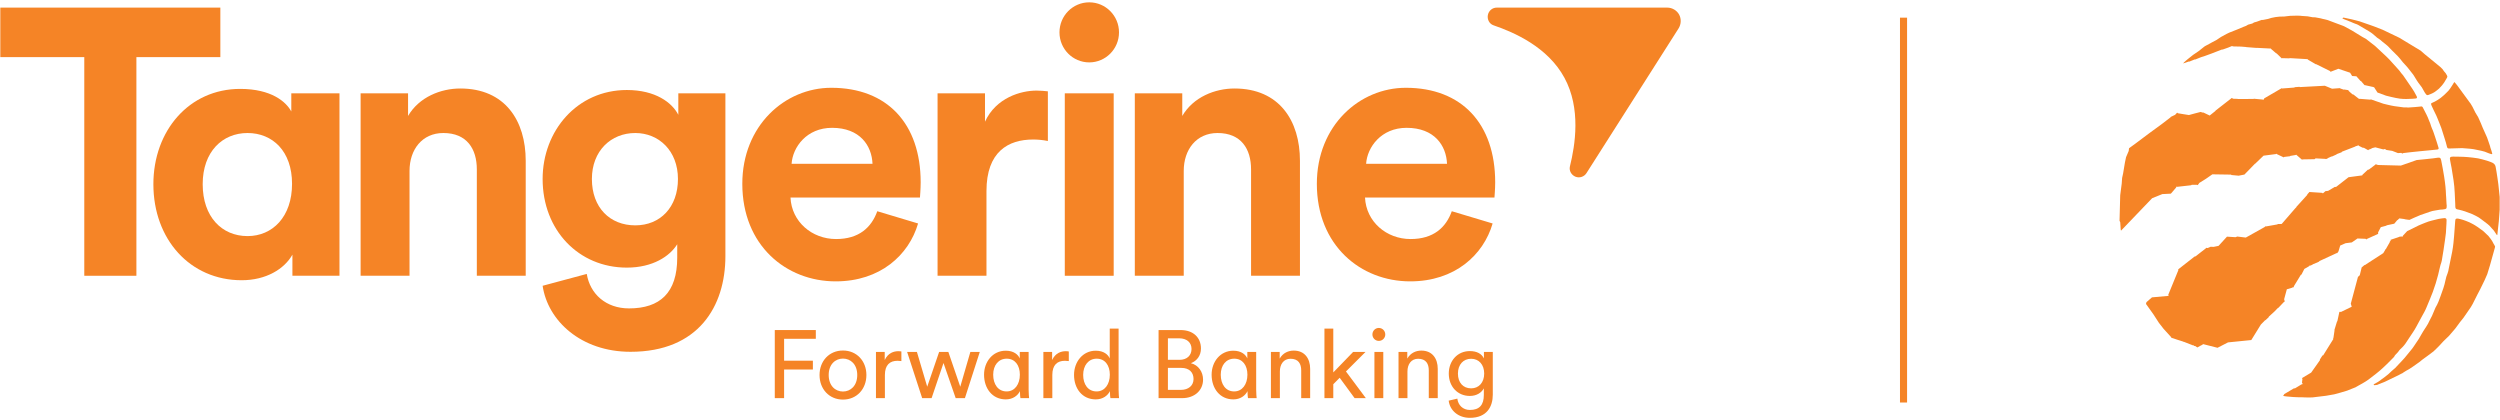 <?xml version="1.0" encoding="UTF-8"?>
<svg width="238px" height="40px" viewBox="0 0 238 40" version="1.1" xmlns="http://www.w3.org/2000/svg" xmlns:xlink="http://www.w3.org/1999/xlink">
    <!-- Generator: Sketch 53.2 (72643) - https://sketchapp.com -->
    <title>Partnership Logo Lockup</title>
    <desc>Created with Sketch.</desc>
    <g id="🔍-Explorations" stroke="none" stroke-width="1" fill="none" fill-rule="evenodd">
        <g id="Desktop-–-EN-–-v02" transform="translate(-601, -5120)" fill="#F58426">
            <g id="Social-+-Deposit-Protection" transform="translate(250, 5080)">
                <g id="Partnership-Logo-Lockup" transform="translate(351, 40)">
                    <path d="M225.963,36.595 C225.993,36.63 226.011,36.674 226.029,36.673 C226.125,36.668 226.31,36.64 226.31,36.64 L226.499,36.557 L227.026,36.351 C227.026,36.351 228.341,35.716 228.348,35.713 C228.352,35.709 228.578,35.589 228.578,35.589 L228.699,35.535 L228.84,35.437 L229.073,35.292 L229.353,35.138 L229.709,34.903 L230.331,34.462 L230.634,34.219 L231.07,33.902 L231.471,33.601 L231.658,33.463 L231.918,33.216 L232.194,32.943 L232.631,32.469 L233.147,31.971 L233.739,31.281 L234.063,30.844 L234.177,30.687 L234.523,30.254 L235.203,29.269 L235.394,28.946 L235.85,28.041 L236.108,27.549 L236.548,26.647 L236.787,26.102 L237.043,25.263 C237.043,25.263 237.348,24.159 237.514,23.577 C237.535,23.511 237.542,23.451 237.498,23.393 C237.405,23.257 237.337,23.09 237.248,22.939 C237.202,22.861 237.136,22.783 237.093,22.717 C237.049,22.653 236.933,22.507 236.89,22.454 C236.842,22.398 236.783,22.349 236.726,22.303 C236.584,22.169 236.457,22.036 236.34,21.946 C236.283,21.917 236.231,21.876 236.181,21.837 C235.811,21.55 235.435,21.32 235.014,21.134 C234.838,21.055 234.656,20.992 234.473,20.93 C234.343,20.887 234.138,20.835 234.004,20.811 C233.926,20.799 233.862,20.798 233.805,20.836 C233.748,20.876 233.744,20.966 233.735,21.053 C233.71,21.283 233.7,21.539 233.682,21.77 C233.662,22.009 233.644,22.249 233.628,22.491 C233.607,22.707 233.596,22.923 233.568,23.14 C233.536,23.425 233.498,23.711 233.443,23.992 C233.343,24.522 233.231,25.047 233.121,25.572 C233.092,25.72 233.074,25.871 233.014,26.007 C232.919,26.228 232.85,26.462 232.805,26.696 C232.711,27.197 232.529,27.67 232.358,28.143 C232.219,28.529 232.084,28.921 231.865,29.275 C231.852,29.298 231.843,29.324 231.831,29.351 C231.729,29.594 231.633,29.84 231.523,30.079 C231.453,30.237 231.352,30.379 231.286,30.537 C231.204,30.735 231.095,30.917 230.979,31.095 C230.796,31.38 230.602,31.661 230.445,31.959 C230.336,32.169 230.213,32.367 230.074,32.557 C230.039,32.606 230.005,32.658 229.973,32.706 C229.864,32.869 229.761,33.034 229.643,33.188 C229.412,33.484 229.175,33.775 228.931,34.059 C228.781,34.238 228.612,34.402 228.453,34.575 C228.304,34.729 228.161,34.886 228.015,35.041 C227.983,35.072 227.944,35.099 227.91,35.129 C227.821,35.205 227.73,35.275 227.65,35.357 C227.459,35.545 227.265,35.729 227.042,35.881 C226.943,35.946 226.85,36.009 226.761,36.084 C226.524,36.286 226.262,36.439 225.963,36.595" id="Fill-3"></path>
                    <path d="M237.733,22.386 C237.742,22.386 237.747,22.368 237.747,22.347 C237.754,22.301 237.761,22.219 237.761,22.219 L237.888,21.065 L237.968,19.984 L237.97,18.91 L237.968,18.742 L237.84,17.523 C237.84,17.523 237.695,16.428 237.581,15.864 C237.537,15.664 237.419,15.561 237.257,15.481 C237.202,15.455 237.143,15.428 237.086,15.411 C236.967,15.373 236.837,15.314 236.717,15.285 C236.445,15.213 236.188,15.125 235.912,15.077 C235.586,15.022 235.255,14.987 234.927,14.956 C234.656,14.932 234.384,14.921 234.113,14.918 C233.897,14.914 233.767,14.91 233.55,14.91 C233.434,14.91 233.311,14.914 233.256,14.988 C233.206,15.061 233.242,15.191 233.263,15.32 C233.302,15.586 233.347,15.718 233.39,15.983 C233.52,16.764 233.659,17.547 233.689,18.34 C233.705,18.698 233.723,19.055 233.739,19.41 C233.744,19.514 233.744,19.578 233.746,19.682 C233.748,19.743 233.762,19.809 233.789,19.852 C233.819,19.902 233.869,19.91 233.928,19.929 C233.995,19.949 234.061,19.956 234.127,19.972 C234.193,19.991 234.321,20.015 234.405,20.043 C234.72,20.145 235.055,20.258 235.358,20.383 C235.574,20.47 235.775,20.597 235.982,20.706 C236.008,20.719 236.03,20.734 236.053,20.754 C236.174,20.844 236.295,20.935 236.416,21.024 C236.701,21.236 236.995,21.442 237.214,21.731 C237.255,21.786 237.302,21.837 237.355,21.883 C237.441,21.959 237.585,22.235 237.688,22.357 C237.706,22.378 237.724,22.386 237.733,22.386" id="Fill-4"></path>
                    <path d="M229.656,9.403 C229.763,9.394 229.861,9.393 229.944,9.381 C230.005,9.375 230.064,9.373 230.089,9.308 C230.117,9.241 230.069,9.174 230.055,9.144 C230.03,9.094 229.825,8.72 229.825,8.72 L229.624,8.405 L228.776,7.17 L228.596,6.959 L228.432,6.736 L228.156,6.427 L227.466,5.664 L227.171,5.371 L226.107,4.377 L225.231,3.697 L224.919,3.528 L223.891,2.898 L223.175,2.509 L223.034,2.449 L222.452,2.233 L221.586,1.908 L221.516,1.89 L221.237,1.821 L221.162,1.809 L220.918,1.745 L220.403,1.649 L220.157,1.641 L219.696,1.555 L219.147,1.518 L218.953,1.496 L218.609,1.492 L218.03,1.506 L217.458,1.572 L217.018,1.582 L216.628,1.626 L216.227,1.706 L215.923,1.8 L215.429,1.898 L215.317,1.894 L214.857,2.062 L214.585,2.138 L214.421,2.238 L214.018,2.348 L213.824,2.463 L213.58,2.556 L212.985,2.806 L212.228,3.105 L211.98,3.224 L211.448,3.514 L210.988,3.819 L210.559,4.044 L210.402,4.133 L209.93,4.386 L209.853,4.435 L209.319,4.86 L208.872,5.164 L208.788,5.22 L208.284,5.621 L208.102,5.775 C208.102,5.775 207.833,6.007 207.824,6.039 L208.013,5.983 C208.013,5.983 208.359,5.854 208.366,5.857 C208.373,5.859 208.432,5.862 208.432,5.862 L208.932,5.658 L209.005,5.658 L209.549,5.441 C209.549,5.441 209.834,5.347 209.834,5.353 C209.834,5.36 210.126,5.247 210.126,5.247 L210.53,5.1 L211.51,4.72 L211.601,4.716 L212.103,4.538 L212.502,4.375 L212.556,4.418 C212.556,4.418 213.32,4.435 213.329,4.435 C213.331,4.435 213.817,4.474 213.817,4.474 L213.833,4.484 L214.82,4.562 L214.834,4.554 L216.199,4.624 L216.208,4.66 L216.692,5.078 L216.728,5.078 L217.223,5.559 L217.268,5.536 L217.948,5.555 L217.984,5.533 L219.69,5.632 L219.703,5.672 L220.462,6.116 L220.497,6.11 L221.839,6.773 L221.851,6.843 L222.612,6.546 L223.729,6.923 L223.921,7.235 L224.329,7.263 L224.723,7.712 L224.766,7.713 L225.081,8.081 L225.088,8.103 L225.131,8.103 L226.013,8.306 L226.337,8.81 L227.153,9.109 C227.153,9.109 228.026,9.337 228.478,9.393 C228.877,9.443 229.346,9.423 229.656,9.403" id="Fill-5"></path>
                    <path d="M237.261,14.62 C237.236,14.488 237.143,14.222 237.143,14.222 L237.093,14.08 L237.049,13.906 L236.903,13.474 L236.769,13.092 L236.35,12.152 L236.16,11.691 L235.921,11.156 L235.636,10.683 L235.57,10.545 L235.376,10.158 L235.201,9.866 L235.125,9.765 L233.903,8.097 C233.903,8.097 233.785,7.956 233.726,7.885 C233.698,7.85 233.687,7.823 233.648,7.823 L233.641,7.823 C233.641,7.823 233.267,8.446 233.108,8.62 C232.95,8.796 232.636,9.083 232.636,9.083 C232.636,9.083 232.371,9.303 232.328,9.338 C232.283,9.373 232.08,9.506 232.08,9.506 L231.802,9.668 C231.802,9.668 231.592,9.766 231.558,9.781 C231.521,9.793 231.485,9.807 231.462,9.835 C231.441,9.864 231.432,9.885 231.444,9.934 C231.45,9.969 231.462,10.005 231.478,10.038 C231.59,10.278 231.694,10.522 231.817,10.756 C232.002,11.099 232.118,11.469 232.273,11.828 C232.324,11.947 232.376,12.066 232.415,12.19 C232.52,12.507 232.62,12.827 232.718,13.144 C232.761,13.287 232.809,13.426 232.848,13.567 C232.889,13.712 232.923,13.854 232.96,13.998 C232.982,14.091 233.046,14.136 233.142,14.135 C233.233,14.133 233.324,14.131 233.418,14.129 C233.744,14.118 234.072,14.106 234.398,14.1 C234.494,14.098 235.146,14.16 235.146,14.16 C235.146,14.16 235.381,14.184 235.492,14.203 C235.743,14.249 235.989,14.307 236.238,14.357 C236.445,14.4 236.66,14.472 236.853,14.562 C236.949,14.606 237.049,14.633 237.152,14.664 C237.186,14.673 237.236,14.679 237.245,14.677 C237.252,14.673 237.264,14.634 237.261,14.62" id="Fill-6"></path>
                    <path d="M232.989,7.263 C232.98,7.215 232.893,7.082 232.893,7.082 L232.83,6.971 L232.654,6.766 L232.536,6.592 L232.312,6.371 C232.312,6.371 232.262,6.329 232.237,6.309 C231.849,5.991 231.07,5.353 231.07,5.353 C231.067,5.351 230.853,5.178 230.853,5.178 L230.447,4.823 L228.425,3.599 L226.83,2.834 C226.83,2.834 225.984,2.501 225.981,2.503 C225.981,2.505 225.671,2.392 225.669,2.393 C225.665,2.396 224.627,2.031 224.627,2.031 L223.893,1.843 L223.177,1.689 L223.066,1.677 L223,1.741 L223.029,1.772 C223.029,1.772 223.102,1.809 223.134,1.822 C223.358,1.913 223.581,1.994 223.804,2.085 C223.948,2.142 224.085,2.22 224.233,2.264 C224.338,2.294 224.434,2.331 224.522,2.386 C224.862,2.583 225.202,2.784 225.537,2.985 C225.74,3.106 225.924,3.247 226.098,3.41 C226.228,3.532 226.364,3.649 226.524,3.737 C226.595,3.775 226.654,3.84 226.718,3.893 C226.752,3.923 226.786,3.952 226.82,3.981 C227.019,4.146 227.233,4.289 227.411,4.48 C227.598,4.685 227.796,4.88 227.994,5.072 C228.181,5.257 228.371,5.437 228.532,5.65 C228.662,5.824 228.799,5.995 228.954,6.147 C229.248,6.44 229.469,6.789 229.736,7.103 C229.77,7.141 229.791,7.189 229.818,7.229 C229.991,7.506 230.146,7.792 230.354,8.042 C230.5,8.217 230.627,8.399 230.725,8.61 C230.782,8.736 230.867,8.848 230.947,8.963 C230.992,9.029 231.067,9.06 231.106,9.059 C231.147,9.057 231.222,9.022 231.222,9.022 L231.364,8.966 C231.364,8.966 231.553,8.878 231.617,8.851 C231.681,8.821 231.806,8.748 231.852,8.707 C231.9,8.666 232.089,8.533 232.196,8.435 C232.303,8.335 232.52,8.077 232.52,8.077 L232.675,7.869 L232.946,7.415 C232.946,7.415 232.998,7.313 232.989,7.263" id="Fill-7"></path>
                    <path d="M232.146,14.058 C232.036,13.72 231.95,13.397 231.829,13.06 C231.733,12.788 231.656,12.504 231.528,12.24 C231.453,12.083 231.414,11.909 231.355,11.742 C231.323,11.661 231.284,11.582 231.254,11.499 C231.106,11.073 230.903,10.723 230.7,10.322 C230.691,10.299 230.68,10.28 230.662,10.246 C230.643,10.206 230.625,10.174 230.575,10.144 C230.525,10.116 230.482,10.135 230.39,10.147 C230.217,10.168 230.001,10.192 229.912,10.192 C229.83,10.192 229.488,10.218 229.216,10.24 L229.153,10.222 L228.822,10.222 L227.951,10.106 C227.632,10.06 226.898,9.874 226.898,9.874 L226.364,9.689 L225.706,9.46 L225.653,9.488 L224.625,9.406 L224.591,9.424 L224.014,8.98 L223.946,8.978 L223.585,8.651 L223.572,8.584 L223.171,8.521 L223.132,8.537 L222.804,8.425 L222.767,8.391 L222.01,8.446 L221.326,8.163 L218.951,8.29 L218.912,8.265 L218.465,8.3 L218.417,8.336 L217.248,8.425 L217.216,8.396 L215.55,9.367 L215.531,9.439 L215.454,9.507 L215.415,9.478 L214.576,9.4 L214.533,9.419 L213.049,9.427 L213.019,9.412 L212.595,9.4 L212.467,9.325 L210.913,10.535 L210.908,10.564 L210.363,10.999 L209.755,10.708 L209.72,10.723 L209.495,10.658 C209.495,10.658 208.373,10.945 208.387,10.952 C208.396,10.959 207.34,10.783 207.34,10.783 L207.265,10.723 L207.069,10.932 L206.65,11.132 L206.641,11.167 L205.806,11.809 L204.621,12.674 L203.287,13.674 L202.683,14.114 L202.653,14.373 L202.4,14.963 L202.293,15.472 L202.122,16.499 L202.026,16.944 L201.988,17.476 L201.844,18.586 L201.78,21.016 L201.846,21.16 L201.89,21.828 C201.89,21.828 201.901,21.944 201.926,21.951 L201.928,21.951 L204.881,18.871 L205.852,18.478 L206.666,18.436 L207.158,17.864 L207.206,17.758 L207.265,17.786 L208.594,17.636 L208.651,17.595 L209.148,17.595 L209.223,17.625 L209.381,17.411 L209.978,17.038 L210.616,16.596 L212.406,16.623 L212.42,16.662 L213.119,16.726 L213.669,16.618 L214.672,15.585 L214.692,15.586 L215.488,14.82 L216.687,14.665 L216.733,14.633 L216.787,14.687 L217.41,14.982 L217.455,14.939 L218.007,14.873 L218.032,14.843 L218.547,14.756 L218.595,14.725 L219.158,15.21 L219.19,15.174 L220.344,15.154 L220.442,15.077 L221.37,15.124 L221.422,15.142 L221.563,15.107 L221.588,15.064 L221.958,14.896 L222.003,14.9 L222.43,14.707 L222.464,14.669 L222.922,14.495 L222.954,14.441 L224.217,13.953 L224.228,13.932 L224.45,13.865 L224.5,13.815 L224.563,13.884 L224.931,14.065 L225.042,14.07 L225.455,14.301 L225.48,14.263 L225.61,14.202 L225.621,14.209 L225.826,14.11 L225.836,14.096 L226.132,14.026 L226.886,14.223 L227.048,14.186 L227.185,14.277 L227.741,14.363 L228.284,14.575 C228.284,14.575 228.596,14.555 228.601,14.555 C228.605,14.555 228.703,14.622 228.703,14.622 L228.783,14.575 C228.783,14.575 229.855,14.44 230.39,14.396 C230.737,14.369 231.086,14.331 231.434,14.296 C231.631,14.277 231.827,14.258 232.023,14.235 C232.13,14.222 232.185,14.181 232.146,14.058" id="Fill-8"></path>
                    <path d="M232.928,19.59 C232.928,19.516 232.912,19.47 232.909,19.396 C232.898,19.186 232.889,18.979 232.875,18.771 C232.873,18.7 232.864,18.632 232.859,18.561 C232.843,18.303 232.839,18.043 232.809,17.784 C232.78,17.457 232.729,17.133 232.681,16.806 C232.645,16.554 232.597,16.302 232.552,16.052 C232.504,15.789 232.463,15.551 232.406,15.287 C232.349,15.022 232.292,14.986 232.023,15.018 C232,15.023 231.977,15.025 231.954,15.03 C231.854,15.049 231.715,15.064 231.615,15.077 C231.09,15.148 230.596,15.174 230.071,15.236 L228.564,15.763 L226.387,15.708 L226.152,15.63 L226.15,15.667 L225.51,16.147 L225.418,16.156 L224.912,16.631 L224.885,16.697 L223.581,16.871 L222.393,17.796 L222.268,17.794 L221.634,18.171 L221.386,18.196 L221.137,18.412 L221.071,18.358 L219.858,18.278 L219.648,18.515 L219.651,18.552 L218.604,19.708 L218.591,19.775 L218.552,19.781 L217.216,21.321 L216.847,21.325 L216.817,21.363 L215.721,21.556 L215.636,21.55 C215.636,21.55 215.613,21.601 215.609,21.606 C215.602,21.609 213.801,22.617 213.801,22.617 L212.989,22.519 L212.819,22.581 L212.009,22.529 L211.207,23.406 L210.73,23.504 L210.459,23.49 L210.174,23.612 L210.003,23.593 L210.014,23.627 L209.016,24.404 L208.92,24.425 L207.365,25.645 L207.379,25.718 L206.417,28.066 L206.456,28.165 L204.867,28.309 L204.345,28.763 L204.297,28.933 L205.004,29.923 L205.526,30.731 L205.977,31.31 L206.709,32.114 C206.709,32.114 206.713,32.171 206.729,32.174 C206.743,32.176 206.825,32.186 206.83,32.188 C206.834,32.191 207.27,32.335 207.272,32.339 C207.274,32.341 207.812,32.509 207.812,32.509 C207.812,32.509 207.819,32.537 207.824,32.537 C207.831,32.537 207.878,32.53 207.878,32.53 L208.777,32.881 L208.843,32.876 L208.893,32.937 C208.893,32.937 208.968,32.936 208.973,32.937 C208.98,32.937 209.185,33.079 209.185,33.079 L209.561,32.871 L209.579,32.871 L209.745,32.762 L211.109,33.109 L212.107,32.596 L214.323,32.373 L215.233,30.899 C215.376,30.754 215.634,30.49 215.634,30.49 L215.67,30.486 C215.67,30.486 215.983,30.196 215.987,30.19 C215.992,30.184 215.987,30.151 215.987,30.151 L216.559,29.626 L216.826,29.346 C216.826,29.346 216.885,29.309 216.895,29.308 C216.901,29.307 217.2,28.988 217.2,28.988 L217.449,28.729 L217.512,28.715 L217.449,28.489 L217.706,27.54 L218.203,27.393 L218.219,27.372 L218.37,27.338 L218.372,27.258 L219.038,26.166 L219.101,26.138 L219.373,25.602 L219.826,25.343 L219.886,25.269 L219.977,25.281 C219.977,25.281 220.239,25.125 220.248,25.128 L220.278,25.128 L220.77,24.908 L220.811,24.851 L222.439,24.1 L222.537,24.087 L222.555,23.998 L222.619,23.949 L222.788,23.376 L223.301,23.153 L223.893,23.078 L224.436,22.703 L225.206,22.734 L225.284,22.799 L225.323,22.751 L226.399,22.264 L226.394,22.125 L226.652,21.627 L227.181,21.485 L227.208,21.45 L227.933,21.296 L228.211,20.963 L228.245,20.956 C228.245,20.956 228.414,20.791 228.418,20.79 C228.423,20.787 228.918,20.857 228.918,20.857 L228.94,20.873 L229.214,20.914 L229.383,20.933 C229.383,20.933 230.115,20.587 230.422,20.47 C230.55,20.42 230.675,20.386 230.798,20.343 C230.967,20.282 231.136,20.223 231.307,20.166 C231.391,20.137 231.473,20.117 231.56,20.088 L231.902,20.026 L232.298,19.959 L232.54,19.945 C232.54,19.945 232.656,19.929 232.7,19.92 C232.743,19.914 232.809,19.914 232.864,19.866 C232.916,19.821 232.914,19.771 232.919,19.727 C232.925,19.681 232.928,19.658 232.928,19.59" id="Fill-9"></path>
                    <path d="M232.912,21.027 C232.914,20.969 232.921,20.873 232.873,20.822 C232.827,20.772 232.768,20.763 232.729,20.763 C232.691,20.766 232.501,20.787 232.501,20.787 L232.187,20.836 C232.153,20.841 232.116,20.848 232.082,20.859 C231.893,20.905 231.703,20.943 231.519,20.997 C231.311,21.055 231.097,21.111 230.901,21.198 C230.694,21.291 230.461,21.364 230.254,21.464 C230.178,21.5 229.481,21.845 229.162,22.005 L228.754,22.443 L228.738,22.538 L228.683,22.513 L228.43,22.529 L228.416,22.548 L227.584,22.829 L227.593,22.92 L227.507,23.005 L227.504,23.061 L227.114,23.746 L227.062,23.751 L227.053,23.824 C227.053,23.824 226.973,23.954 226.886,24.1 L225.136,25.234 L225.099,25.232 L224.832,25.457 L224.65,26.202 L224.477,26.364 L223.795,28.914 L223.884,29.202 L222.872,29.692 L222.708,29.692 L222.516,30.58 L222.482,30.61 L222.236,31.415 L222.247,31.457 L222.145,32.154 L222.106,32.202 L222.14,32.265 L221.171,33.822 L221.098,33.842 L220.857,34.219 L220.854,34.296 C220.854,34.296 220.022,35.478 220.022,35.473 C220.02,35.467 219.145,35.995 219.145,35.995 L219.193,36.07 C219.193,36.08 219.147,36.43 219.147,36.43 L219.224,36.56 L219.097,36.597 L218.468,36.978 L218.397,36.962 L217.467,37.514 L217.357,37.69 C217.357,37.707 217.718,37.746 217.718,37.746 L218.324,37.797 L218.734,37.816 L219.211,37.823 L219.432,37.833 L219.792,37.84 L220.15,37.833 L221.452,37.675 L222.227,37.538 L222.81,37.379 L223.444,37.19 L224.251,36.868 L224.31,36.832 L224.538,36.703 C224.538,36.703 225.193,36.355 225.484,36.131 C225.988,35.747 226.497,35.369 226.955,34.928 C227.112,34.777 227.267,34.626 227.422,34.476 C227.57,34.326 227.716,34.18 227.862,34.03 C227.887,34.006 227.921,33.979 227.933,33.946 C227.983,33.826 228.076,33.745 228.163,33.654 C228.225,33.591 228.289,33.528 228.336,33.457 C228.437,33.294 228.583,33.181 228.713,33.049 C228.815,32.944 228.911,32.83 228.995,32.712 C229.148,32.49 229.294,32.265 229.44,32.04 C229.636,31.739 229.848,31.45 230.014,31.137 C230.192,30.802 230.37,30.464 230.557,30.134 C230.716,29.851 230.881,29.569 231.001,29.269 C231.204,28.777 231.416,28.289 231.605,27.788 C231.804,27.259 231.966,26.715 232.109,26.168 C232.216,25.761 232.28,25.343 232.426,24.943 C232.444,24.894 232.454,24.836 232.463,24.783 C232.52,24.448 232.577,24.114 232.627,23.781 C232.677,23.463 232.723,23.147 232.766,22.83 C232.798,22.613 232.83,22.4 232.85,22.182 C232.875,21.883 232.889,21.581 232.903,21.278 C232.905,21.246 232.905,21.182 232.905,21.182 C232.905,21.182 232.907,21.085 232.912,21.027" id="Fill-10"></path>
                    <polygon id="Fill-11" points="180.878 38.319 181.553 38.319 181.553 1.681 180.878 1.681"></polygon>
                    <polyline id="Fill-12" points="0.03 0.724 0.03 5.438 8.024 5.438 8.024 26.253 12.985 26.253 12.985 5.438 20.977 5.438 20.977 0.724 0.03 0.724"></polyline>
                    <path d="M32.318,26.253 L27.838,26.253 L27.838,24.242 C27.067,25.619 25.317,26.678 23.006,26.678 C18.105,26.678 14.602,22.797 14.602,17.534 C14.602,12.45 17.999,8.463 22.866,8.463 C25.841,8.463 27.243,9.696 27.732,10.613 L27.732,8.884 L32.318,8.884 L32.318,26.253 Z M23.566,22.476 C25.947,22.476 27.803,20.638 27.803,17.5 C27.803,14.391 25.947,12.663 23.566,12.663 C21.185,12.663 19.296,14.426 19.296,17.534 C19.296,20.638 21.116,22.476 23.566,22.476 L23.566,22.476 Z" id="Fill-13"></path>
                    <path d="M38.987,26.253 L34.33,26.253 L34.33,8.884 L38.847,8.884 L38.847,11.039 C39.896,9.239 41.964,8.425 43.818,8.425 C48.091,8.425 50.048,11.498 50.048,15.309 L50.048,26.253 L45.394,26.253 L45.394,16.121 C45.394,14.179 44.449,12.663 42.208,12.663 C40.178,12.663 38.987,14.252 38.987,16.265 L38.987,26.253" id="Fill-14"></path>
                    <path d="M55.859,26.078 C56.172,27.982 57.678,29.36 59.884,29.36 C62.826,29.36 64.472,27.879 64.472,24.526 L64.472,23.252 C63.772,24.384 62.159,25.477 59.674,25.477 C55.087,25.477 51.658,21.914 51.658,17.04 C51.658,12.451 54.949,8.569 59.674,8.569 C62.405,8.569 63.981,9.768 64.576,10.931 L64.576,8.884 L69.058,8.884 L69.058,24.384 C69.058,29.148 66.501,33.491 60.027,33.491 C55.3,33.491 52.147,30.527 51.658,27.206 L55.859,26.078 Z M64.541,17.04 C64.541,14.357 62.721,12.663 60.478,12.663 C58.17,12.663 56.348,14.357 56.348,17.04 C56.348,19.76 58.064,21.454 60.478,21.454 C62.86,21.454 64.541,19.725 64.541,17.04 L64.541,17.04 Z" id="Fill-15"></path>
                    <path d="M87.401,21.275 C86.527,24.277 83.797,26.786 79.56,26.786 C74.834,26.786 70.668,23.36 70.668,17.5 C70.668,11.956 74.729,8.357 79.139,8.357 C84.462,8.357 87.648,11.779 87.648,17.358 C87.648,18.028 87.58,18.732 87.58,18.805 L75.255,18.805 C75.36,21.1 77.285,22.757 79.597,22.757 C81.765,22.757 82.958,21.665 83.517,20.109 L87.401,21.275 Z M83.063,15.592 C82.992,13.863 81.87,12.169 79.211,12.169 C76.796,12.169 75.464,14.006 75.36,15.592 L83.063,15.592 L83.063,15.592 Z" id="Fill-16"></path>
                    <polygon id="Fill-17" points="101.368 26.253 106.023 26.253 106.023 8.885 101.368 8.885"></polygon>
                    <path d="M112.692,26.253 L108.034,26.253 L108.034,8.884 L112.552,8.884 L112.552,11.039 C113.601,9.239 115.667,8.425 117.523,8.425 C121.794,8.425 123.755,11.498 123.755,15.309 L123.755,26.253 L119.101,26.253 L119.101,16.121 C119.101,14.179 118.154,12.663 115.913,12.663 C113.883,12.663 112.692,14.252 112.692,16.265 L112.692,26.253" id="Fill-18"></path>
                    <path d="M142.098,21.275 C141.225,24.277 138.494,26.786 134.256,26.786 C129.528,26.786 125.364,23.36 125.364,17.5 C125.364,11.956 129.425,8.357 133.836,8.357 C139.157,8.357 142.342,11.779 142.342,17.358 C142.342,18.028 142.273,18.732 142.273,18.805 L129.949,18.805 C130.054,21.1 131.981,22.757 134.29,22.757 C136.46,22.757 137.655,21.665 138.211,20.109 L142.098,21.275 Z M137.757,15.592 C137.684,13.863 136.567,12.169 133.905,12.169 C131.49,12.169 130.161,14.006 130.054,15.592 L137.757,15.592 L137.757,15.592 Z" id="Fill-19"></path>
                    <path d="M106.529,3.082 C106.529,4.659 105.261,5.94 103.696,5.94 C102.129,5.94 100.862,4.659 100.862,3.082 C100.862,1.503 102.129,0.222 103.696,0.222 C105.261,0.222 106.529,1.503 106.529,3.082" id="Fill-20"></path>
                    <path d="M99.757,13.423 C99.232,13.318 98.777,13.282 98.357,13.282 C95.977,13.282 93.912,14.447 93.912,18.189 L93.912,26.253 L89.256,26.253 L89.256,8.885 L93.772,8.885 L93.772,11.585 C94.822,9.291 97.202,8.624 98.673,8.624 C99.057,8.624 99.408,8.659 99.757,8.694 L99.757,13.423" id="Fill-21"></path>
                    <path d="M159.854,1.39 C160.069,1.788 160.055,2.308 159.795,2.714 L151.032,16.482 C150.806,16.835 150.364,16.977 149.979,16.82 C149.593,16.661 149.356,16.245 149.457,15.838 C149.958,13.816 150.524,10.331 148.935,7.406 C147.353,4.478 144.138,3.075 142.18,2.408 C141.786,2.274 141.567,1.847 141.644,1.434 C141.722,1.022 142.077,0.723 142.495,0.724 L158.717,0.724 C159.196,0.724 159.638,0.993 159.854,1.39" id="Fill-22"></path>
                    <polyline id="Fill-23" points="73.759 37.903 73.759 31.421 77.666 31.421 77.666 32.253 74.647 32.253 74.647 34.338 77.386 34.338 77.386 35.178 74.647 35.178 74.647 37.903 73.759 37.903"></polyline>
                    <path d="M82.481,35.7 C82.481,37.044 81.556,38.041 80.25,38.041 C78.945,38.041 78.02,37.044 78.02,35.7 C78.02,34.365 78.945,33.369 80.25,33.369 C81.556,33.369 82.481,34.365 82.481,35.7 M81.61,35.7 C81.61,34.685 80.976,34.137 80.25,34.137 C79.525,34.137 78.891,34.685 78.891,35.7 C78.891,36.724 79.525,37.273 80.25,37.273 C80.976,37.273 81.61,36.724 81.61,35.7" id="Fill-24"></path>
                    <path d="M85.812,34.374 C85.685,34.356 85.558,34.347 85.44,34.347 C84.724,34.347 84.242,34.73 84.242,35.7 L84.242,37.904 L83.391,37.904 L83.391,33.506 L84.225,33.506 L84.225,34.274 C84.543,33.597 85.086,33.433 85.53,33.433 C85.648,33.433 85.766,33.451 85.812,33.46 L85.812,34.374" id="Fill-25"></path>
                    <polyline id="Fill-26" points="90.283 33.506 91.417 36.816 92.378 33.506 93.275 33.506 91.86 37.903 90.981 37.903 89.821 34.557 88.688 37.903 87.79 37.903 86.358 33.506 87.291 33.506 88.271 36.816 89.404 33.506 90.283 33.506"></polyline>
                    <path d="M97.1,37.236 C96.892,37.656 96.429,38.022 95.749,38.022 C94.471,38.022 93.682,36.98 93.682,35.673 C93.682,34.429 94.516,33.387 95.749,33.387 C96.52,33.387 96.937,33.77 97.082,34.128 L97.082,33.506 L97.925,33.506 L97.925,37.09 C97.925,37.483 97.962,37.821 97.971,37.903 L97.145,37.903 C97.128,37.803 97.1,37.574 97.1,37.309 L97.1,37.236 Z M95.83,37.264 C96.61,37.264 97.091,36.577 97.091,35.673 C97.091,34.767 96.619,34.146 95.84,34.146 C95.06,34.146 94.552,34.767 94.552,35.673 C94.552,36.577 95.015,37.264 95.83,37.264 L95.83,37.264 Z" id="Fill-27"></path>
                    <path d="M101.75,34.374 C101.623,34.356 101.496,34.347 101.378,34.347 C100.662,34.347 100.181,34.73 100.181,35.7 L100.181,37.904 L99.329,37.904 L99.329,33.506 L100.162,33.506 L100.162,34.274 C100.48,33.597 101.025,33.433 101.469,33.433 C101.587,33.433 101.705,33.451 101.75,33.46 L101.75,34.374" id="Fill-28"></path>
                    <path d="M105.666,37.236 C105.457,37.656 104.995,38.022 104.314,38.022 C103.037,38.022 102.248,36.998 102.248,35.691 C102.248,34.447 103.082,33.387 104.314,33.387 C105.085,33.387 105.502,33.77 105.647,34.128 L105.647,31.284 L106.49,31.284 L106.49,37.09 C106.49,37.51 106.527,37.831 106.536,37.903 L105.711,37.903 C105.693,37.803 105.666,37.574 105.666,37.309 L105.666,37.236 Z M104.396,37.264 C105.176,37.264 105.656,36.577 105.656,35.673 C105.656,34.767 105.184,34.146 104.406,34.146 C103.626,34.146 103.118,34.786 103.118,35.691 C103.118,36.596 103.581,37.264 104.396,37.264 L104.396,37.264 Z" id="Fill-29"></path>
                    <path d="M112.391,31.421 C113.615,31.421 114.331,32.152 114.331,33.177 C114.331,33.871 113.932,34.365 113.371,34.576 C114.104,34.758 114.531,35.416 114.531,36.139 C114.531,37.163 113.723,37.903 112.546,37.903 L110.296,37.903 L110.296,31.421 L112.391,31.421 Z M112.292,34.256 C113.008,34.256 113.433,33.826 113.433,33.223 C113.433,32.61 112.989,32.208 112.255,32.208 L111.185,32.208 L111.185,34.256 L112.292,34.256 Z M112.419,37.117 C113.134,37.117 113.624,36.715 113.624,36.084 C113.624,35.462 113.233,35.023 112.455,35.023 L111.185,35.023 L111.185,37.117 L112.419,37.117 L112.419,37.117 Z" id="Fill-30"></path>
                    <path d="M118.763,37.236 C118.555,37.656 118.092,38.022 117.412,38.022 C116.134,38.022 115.346,36.98 115.346,35.673 C115.346,34.429 116.179,33.387 117.412,33.387 C118.183,33.387 118.6,33.77 118.745,34.128 L118.745,33.506 L119.588,33.506 L119.588,37.09 C119.588,37.483 119.624,37.821 119.633,37.903 L118.808,37.903 C118.79,37.803 118.763,37.574 118.763,37.309 L118.763,37.236 Z M117.493,37.264 C118.273,37.264 118.754,36.577 118.754,35.673 C118.754,34.767 118.282,34.146 117.503,34.146 C116.723,34.146 116.216,34.767 116.216,35.673 C116.216,36.577 116.678,37.264 117.493,37.264 L117.493,37.264 Z" id="Fill-31"></path>
                    <path d="M121.844,37.903 L120.991,37.903 L120.991,33.506 L121.826,33.506 L121.826,34.137 C122.143,33.588 122.66,33.377 123.168,33.377 C124.21,33.377 124.727,34.137 124.727,35.115 L124.727,37.903 L123.875,37.903 L123.875,35.261 C123.875,34.649 123.622,34.154 122.859,34.154 C122.189,34.154 121.844,34.694 121.844,35.361 L121.844,37.903" id="Fill-32"></path>
                    <polyline id="Fill-33" points="128.135 35.362 130.029 37.904 128.96 37.904 127.537 35.964 126.929 36.577 126.929 37.904 126.087 37.904 126.087 31.284 126.929 31.284 126.929 35.453 128.816 33.506 129.995 33.506 128.135 35.362"></polyline>
                    <path d="M131.26,31.22 C131.607,31.22 131.878,31.494 131.878,31.842 C131.878,32.18 131.607,32.454 131.26,32.454 C130.927,32.454 130.654,32.18 130.654,31.842 C130.654,31.494 130.927,31.22 131.26,31.22 L131.26,31.22 Z M130.845,37.903 L131.689,37.903 L131.689,33.506 L130.845,33.506 L130.845,37.903 Z" id="Fill-34"></path>
                    <path d="M133.989,37.903 L133.139,37.903 L133.139,33.506 L133.973,33.506 L133.973,34.137 C134.29,33.588 134.805,33.377 135.313,33.377 C136.358,33.377 136.873,34.137 136.873,35.115 L136.873,37.903 L136.02,37.903 L136.02,35.261 C136.02,34.649 135.767,34.154 135.006,34.154 C134.335,34.154 133.989,34.694 133.989,35.361 L133.989,37.903" id="Fill-35"></path>
                    <path d="M138.74,37.949 C138.804,38.562 139.266,39.028 139.928,39.028 C140.844,39.028 141.261,38.552 141.261,37.602 L141.261,36.971 C141.051,37.373 140.582,37.694 139.928,37.694 C138.767,37.694 137.924,36.806 137.924,35.563 C137.924,34.374 138.731,33.423 139.928,33.423 C140.598,33.423 141.051,33.679 141.27,34.118 L141.27,33.506 L142.114,33.506 L142.114,37.574 C142.114,38.689 141.569,39.778 139.928,39.778 C138.84,39.778 138.024,39.083 137.915,38.141 L138.74,37.949 Z M141.295,35.563 C141.295,34.712 140.789,34.154 140.055,34.154 C139.303,34.154 138.795,34.712 138.795,35.563 C138.795,36.423 139.285,36.971 140.055,36.971 C140.789,36.971 141.295,36.413 141.295,35.563 L141.295,35.563 Z" id="Fill-36"></path>
                </g>
            </g>
        </g>
    </g>
</svg>